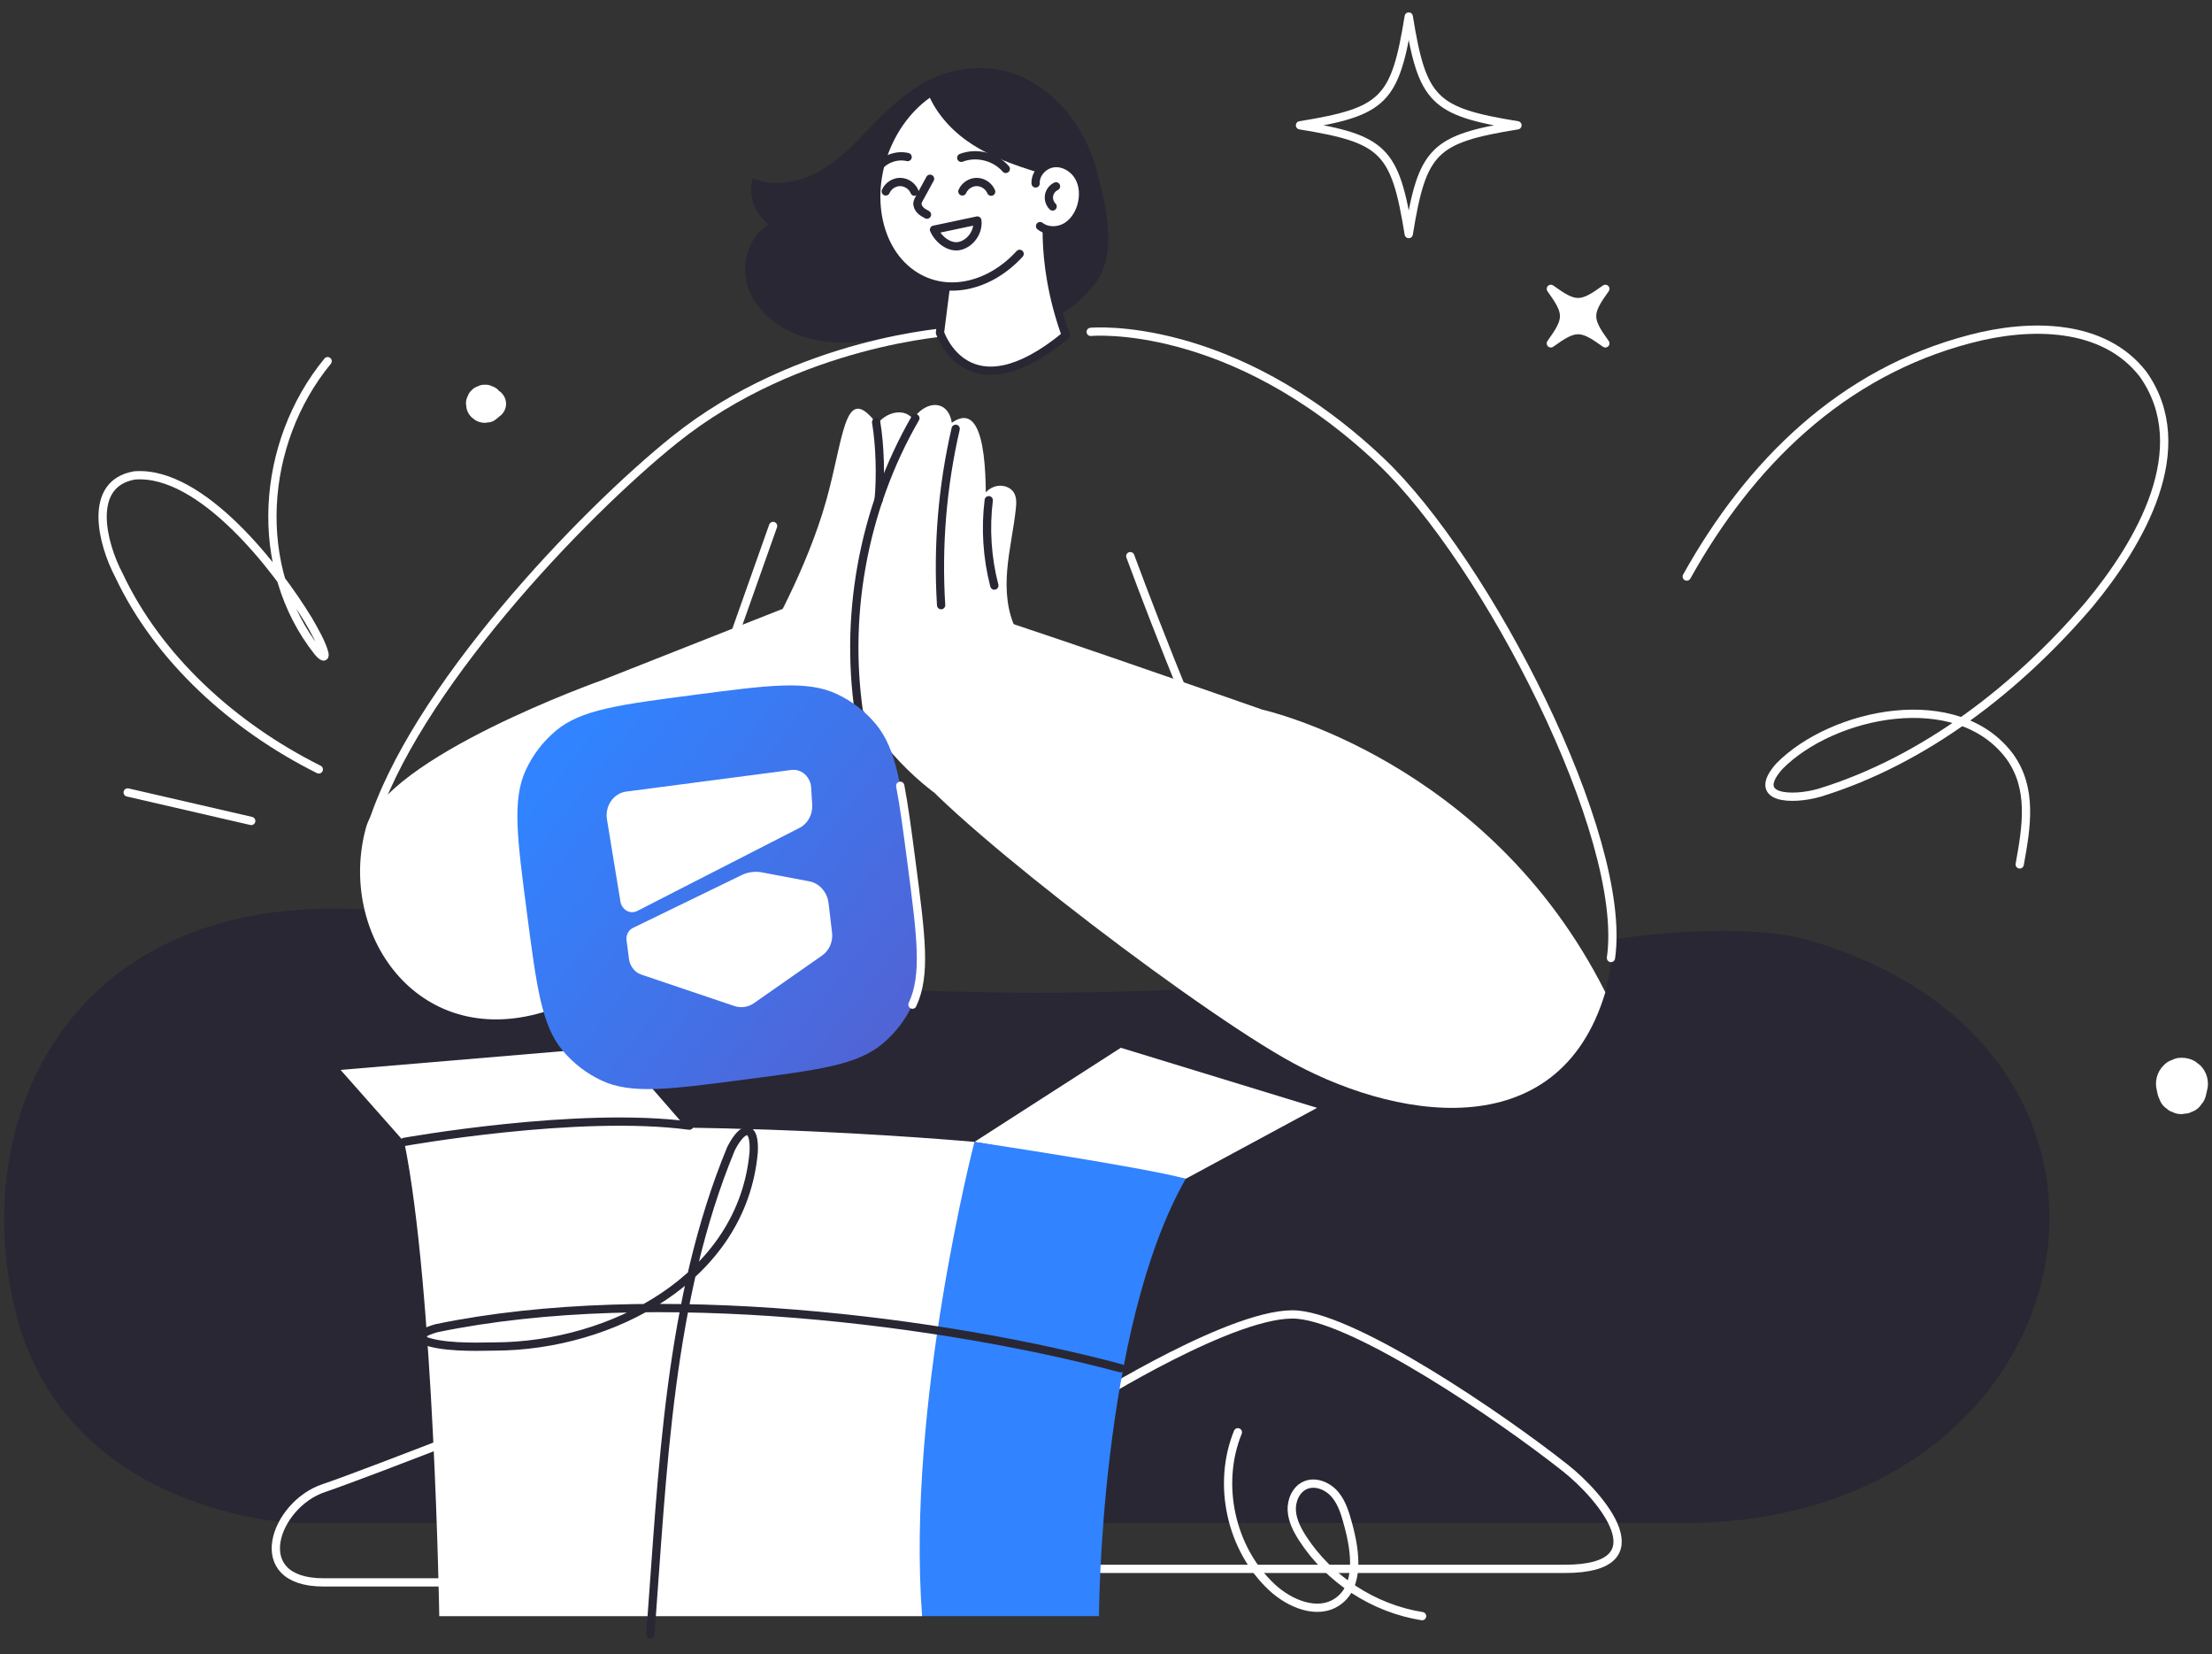 <svg width="535" height="400" viewBox="0 0 535 400" fill="none" xmlns="http://www.w3.org/2000/svg">
<rect x="0" y="0" width="535" height="400" fill="#333333" stroke="none"/>
<path d="M245.432 287.079C245.432 287.079 315.751 235.079 376.211 249.979C389.981 253.369 389.971 227.199 389.971 227.199C405.421 224.879 425.312 223.889 437.302 227.339C530.272 254.089 506.211 368.289 407.391 368.289H215.271L245.422 287.089L245.432 287.079Z" fill="#292733"/>
<path d="M144.931 232.578C214.711 242.478 285.871 242.558 355.671 232.818C354.991 249.928 353.161 267.228 347.061 283.228C340.961 299.228 330.201 313.958 315.101 322.038C300.321 329.938 282.881 330.878 266.121 330.498C237.611 329.848 209.171 325.878 181.571 318.698C167.041 314.918 152.391 310.058 140.671 300.668C128.961 291.278 120.601 276.498 122.471 261.598" fill="#292733"/>
<path d="M157.79 198.699C150.27 227.869 142.75 257.039 135.23 286.209" stroke="white" stroke-width="2" stroke-linecap="round" stroke-linejoin="round"/>
<path d="M240.851 368.282H71.391C71.391 368.282 16.131 366.542 3.781 317.242C-8.569 267.942 19.611 209.832 100.291 221.112C167.201 230.462 187.121 288.242 196.871 312.022C206.621 335.802 240.851 368.282 240.851 368.282Z" fill="#292733"/>
<path d="M227.092 18.899C221.282 20.529 216.572 24.579 212.422 28.799C208.262 33.019 204.362 37.579 199.292 40.749C194.222 43.919 187.572 45.489 182.052 43.099C180.862 47.089 182.462 51.699 185.912 54.209C180.922 57.359 179.072 64.009 180.902 69.449C182.722 74.899 187.672 79.059 193.262 81.079C198.862 83.099 205.042 83.169 210.962 82.349C218.912 81.239 226.892 78.569 234.782 80.019C241.272 81.209 238.522 80.199 244.782 78.189C250.582 76.319 254.712 80.319 264.192 69.419C270.592 62.069 267.642 50.319 265.182 41.049C262.722 31.779 256.592 23.149 247.672 18.829C238.752 14.509 225.892 15.909 217.072 24.859" fill="#292733"/>
<path d="M230.412 80.172C230.412 80.172 193.212 82.242 163.202 106.302C140.702 124.342 99.852 167.172 89.742 200.222" stroke="white" stroke-width="2" stroke-linecap="round" stroke-linejoin="round"/>
<path d="M263.801 80.251C263.801 80.251 297.531 77.041 333.941 111.501C359.501 135.691 393.871 202.271 389.631 231.661" stroke="white" stroke-width="2" stroke-linecap="round" stroke-linejoin="round"/>
<path d="M229.542 63.229L227.342 80.449C227.342 80.449 234.002 100.719 257.782 81.089C250.962 62.199 253.712 48.199 253.712 48.199L229.552 63.229H229.542Z" fill="white" stroke="#292733" stroke-width="2" stroke-linecap="round" stroke-linejoin="round"/>
<path d="M246.612 61.389C239.532 69.139 229.362 71.659 221.442 66.809C211.622 60.789 208.972 45.699 215.532 33.099C218.802 26.819 223.752 22.339 229.102 20.189C234.472 18.019 240.272 18.179 245.192 21.199C253.322 26.179 256.532 37.359 253.692 48.199" fill="white"/>
<path d="M246.612 61.389C239.532 69.139 229.362 71.659 221.442 66.809C211.622 60.789 208.972 45.699 215.532 33.099C218.802 26.819 223.752 22.339 229.102 20.189C234.472 18.019 240.272 18.179 245.192 21.199C253.322 26.179 256.532 37.359 253.692 48.199" stroke="#292733" stroke-width="2" stroke-linecap="round" stroke-linejoin="round"/>
<path d="M224.95 43.23C224.07 44.84 223.18 46.461 222.3 48.071C222.14 48.35 221.99 48.641 221.92 48.961C221.79 49.611 222.1 50.291 222.56 50.781C223.02 51.27 223.62 51.59 224.2 51.901" stroke="#292733" stroke-width="2" stroke-linecap="round" stroke-linejoin="round"/>
<path d="M232.762 46.288C233.342 44.928 234.792 43.988 236.262 44.008C237.742 44.018 239.162 44.988 239.722 46.348" stroke="#292733" stroke-width="2" stroke-linecap="round" stroke-linejoin="round"/>
<path d="M214.23 46.288C214.81 44.928 216.26 43.988 217.73 44.008C219.21 44.018 220.63 44.988 221.19 46.348" stroke="#292733" stroke-width="2" stroke-linecap="round" stroke-linejoin="round"/>
<path d="M225.902 55.548C229.392 54.808 232.892 54.068 236.382 53.328C236.702 55.978 234.862 58.718 232.292 59.428C229.722 60.138 226.992 57.978 225.902 55.548Z" stroke="#292733" stroke-width="2" stroke-linecap="round" stroke-linejoin="round"/>
<path d="M211.951 41.079C213.491 38.609 216.691 37.299 219.521 37.979" stroke="#292733" stroke-width="2" stroke-linecap="round" stroke-linejoin="round"/>
<path d="M232.492 38.162C236.172 36.742 240.682 37.862 243.262 40.842" stroke="#292733" stroke-width="2" stroke-linecap="round" stroke-linejoin="round"/>
<path d="M257.561 43C257.561 43 257.501 43.03 257.471 43.04C256.701 43.34 255.831 43.11 255.031 42.88C247.681 40.72 240.171 38.5 233.921 34.09C229.281 30.82 225.381 26.08 223.781 20.74C229.201 17.5 235.641 16.44 241.801 18.37C251.951 21.54 258.131 31.8 257.561 42.99V43Z" fill="#292733"/>
<path d="M305.331 171.61C305.331 171.61 235.001 146.99 230.411 146.34C225.821 145.69 213.061 172 218.591 183.05C224.121 194.1 284.531 240.87 310.541 255.83C336.551 270.78 376.941 278.01 388.271 239.94C359.951 183.66 305.341 171.61 305.341 171.61H305.331Z" fill="white"/>
<path d="M145.551 164.5L200.191 142.93C200.191 142.93 207.291 167.4 204.231 177.81C201.171 188.21 161.981 235.67 131.361 244.77C100.741 253.87 81.581 225.56 88.501 200.21C93.181 183.05 145.551 164.5 145.551 164.5Z" fill="white"/>
<path d="M240.852 149.41C240.852 149.41 238.432 138.54 238.432 120.12C238.432 104.48 235.722 96.13 227.972 104.22C220.212 112.31 224.962 159.45 224.962 159.45L240.862 149.41H240.852Z" fill="white"/>
<path d="M185.301 154.731C185.301 154.731 195.151 137.871 199.871 120.901C204.011 106.011 204.221 93.561 210.931 101.091C217.641 108.621 212.281 165.821 208.531 172.401C204.791 178.981 195.071 188.781 195.071 188.781L185.301 154.741V154.731Z" fill="white"/>
<path d="M210.582 112.859C210.352 109.549 210.172 106.009 211.812 103.119C213.452 100.229 217.642 98.549 220.202 100.679C221.942 102.129 222.252 104.639 222.372 106.899C222.902 116.429 222.372 126.019 220.782 135.439C220.042 139.859 218.962 144.439 216.022 147.809C213.082 151.179 207.702 152.829 204.002 150.319" fill="white"/>
<path d="M225.871 191.601C225.871 191.601 205.621 177.031 206.181 160.291C206.741 143.551 216.781 107.011 220.961 101.151C225.141 95.291 232.681 97.241 229.611 108.681C226.541 120.121 228.221 153.591 229.051 154.431C229.881 155.271 225.871 191.601 225.871 191.601Z" fill="white"/>
<path d="M208.152 174.841C203.882 149.731 208.652 123.181 221.392 101.121" stroke="#292733" stroke-width="2" stroke-linecap="round" stroke-linejoin="round"/>
<path d="M227.622 146.341C226.732 132.051 227.922 117.641 231.142 103.691" stroke="#292733" stroke-width="2" stroke-linecap="round" stroke-linejoin="round"/>
<path d="M245.872 152.45C243.562 148.03 243.192 142.83 243.602 137.85C244.022 132.88 245.162 127.99 245.692 123.03C245.832 121.72 245.912 120.31 245.242 119.17C244.332 117.62 242.182 117.09 240.492 117.69C238.792 118.29 237.552 119.8 236.842 121.45C236.132 123.1 235.902 124.91 235.672 126.7L233.602 157.5" fill="white"/>
<path d="M240.491 141.601C238.751 134.891 238.291 127.841 239.141 120.961" stroke="#292733" stroke-width="2" stroke-linecap="round" stroke-linejoin="round"/>
<path d="M211.902 102.07C212.852 107.7 213.052 115.21 212.512 120.89" stroke="#292733" stroke-width="2" stroke-linecap="round" stroke-linejoin="round"/>
<path d="M273.371 134.488C273.371 134.488 290.391 180.708 298.891 194.718" stroke="white" stroke-width="2" stroke-linecap="round" stroke-linejoin="round"/>
<path d="M186.982 127.191C182.462 139.961 177.942 152.721 173.422 165.491" stroke="white" stroke-width="2" stroke-linecap="round" stroke-linejoin="round"/>
<path d="M250.482 44.359C250.352 41.949 252.462 39.749 254.862 39.469C257.252 39.189 259.662 40.619 260.882 42.699C262.102 44.779 262.212 47.379 261.562 49.699C260.962 51.819 259.682 53.809 257.772 54.899C255.862 55.989 253.292 56.029 251.552 54.679" fill="white"/>
<path d="M250.482 44.359C250.352 41.949 252.462 39.749 254.862 39.469C257.252 39.189 259.662 40.619 260.882 42.699C262.102 44.779 262.212 47.379 261.562 49.699C260.962 51.819 259.682 53.809 257.772 54.899C255.862 55.989 253.292 56.029 251.552 54.679" stroke="#292733" stroke-width="2" stroke-linecap="round" stroke-linejoin="round"/>
<path d="M255.411 45.059C254.531 45.469 253.881 46.329 253.721 47.279C253.561 48.229 253.901 49.259 254.591 49.929" stroke="#292733" stroke-width="2" stroke-linecap="round" stroke-linejoin="round"/>
<path d="M137.631 337.109C137.631 337.109 89.381 356.119 78.231 359.879C66.451 363.849 59.661 382.649 78.231 382.649H152.311L137.631 337.109Z" stroke="white" stroke-width="2" stroke-linecap="round" stroke-linejoin="round"/>
<path d="M263.521 339.042C263.521 339.042 299.341 316.542 313.911 317.912C328.471 319.282 362.441 342.212 378.641 355.022C387.001 361.632 402.341 379.382 378.411 379.382H245.871L263.531 339.052L263.521 339.042Z" stroke="white" stroke-width="2" stroke-linecap="round" stroke-linejoin="round"/>
<path d="M299.391 346.352C294.281 358.922 297.681 374.472 307.561 383.762C311.841 387.782 318.581 390.642 323.441 387.352C328.961 383.612 327.861 375.302 326.121 368.852C325.411 366.232 324.661 363.522 322.931 361.442C321.201 359.362 318.181 358.072 315.701 359.162C313.451 360.152 312.301 362.812 312.431 365.262C312.571 367.712 313.751 369.982 315.081 372.042C321.511 381.962 332.271 388.962 343.951 390.812" stroke="white" stroke-width="2" stroke-linecap="round" stroke-linejoin="round"/>
<path d="M235.682 276.131L271.082 253.371L318.552 267.901L286.782 285.051L235.682 276.131Z" fill="white"/>
<path d="M97.771 276.132L82.371 258.722L148.951 253.102L166.721 273.522L97.771 276.132Z" fill="white"/>
<path d="M203.277 170.761L140.592 178.969L150.003 250.845L212.688 242.637L203.277 170.761Z" fill="white"/>
<path fill-rule="evenodd" clip-rule="evenodd" d="M127.431 220.64C125.051 202.44 123.861 193.34 127.191 186.16C128.891 182.5 131.381 179.26 134.481 176.68C140.561 171.61 149.661 170.42 167.861 168.04C186.061 165.66 195.161 164.47 202.341 167.8C206.001 169.5 209.241 171.99 211.821 175.09C216.891 181.17 218.081 190.27 220.461 208.47C222.841 226.67 224.031 235.77 220.701 242.95C219.001 246.61 216.511 249.85 213.411 252.43C207.331 257.5 198.231 258.69 180.031 261.07C161.831 263.45 152.731 264.64 145.551 261.31C141.891 259.61 138.651 257.12 136.071 254.02C131.001 247.94 129.811 238.84 127.431 220.64ZM195.381 188.07C194.521 186.76 193.011 185.98 191.401 186.19L151.511 191.41C148.401 191.82 146.271 194.86 146.801 198.13L150.061 218.03C150.141 218.51 150.321 218.94 150.581 219.3C151.331 220.46 152.821 220.96 154.101 220.3L193.381 200.19C195.371 199.17 196.571 196.99 196.441 194.65L196.191 190.43C196.141 189.54 195.841 188.74 195.381 188.07ZM152.931 233.98C152.521 233.39 152.241 232.7 152.141 231.95L151.541 227.4C151.371 226.13 152.001 224.91 153.101 224.38L179.361 211.62C180.891 210.87 182.611 210.64 184.291 210.96L195.731 213.12C197.231 213.4 198.521 214.31 199.351 215.56C199.901 216.36 200.271 217.3 200.391 218.33L201.241 225.52C201.501 227.71 200.571 229.84 198.851 231.05L182.341 242.59C180.951 243.56 179.211 243.81 177.601 243.27L155.101 235.67C154.201 235.37 153.441 234.76 152.921 233.97L152.931 233.98Z" fill="url(#paint0_linear_9974_129)"/>
<path d="M220.69 242.942C224.02 235.762 222.83 226.662 220.45 208.462C219.46 200.882 218.67 194.882 217.73 190.012" stroke="white" stroke-width="2" stroke-linecap="round" stroke-linejoin="round"/>
<path d="M235.682 276.129C235.682 276.129 276.662 282.239 286.782 285.049C265.982 321.589 265.802 390.809 265.802 390.809H223.012L207.512 333.469L235.672 276.129H235.682Z" fill="#3183FF"/>
<path d="M106.241 390.82C106.241 390.82 104.981 311.52 97.772 276.13C149.541 268.27 235.682 276.13 235.682 276.13C235.682 276.13 219.171 339.7 223.021 390.82H106.241Z" fill="white"/>
<path d="M271.082 330.868C229.252 319.648 158.552 310.208 105.532 321.188C102.032 322.198 100.882 323.258 102.442 324.088C106.652 325.838 114.322 325.718 119.622 325.608C147.772 325.558 179.602 309.108 182.292 278.578C182.612 271.798 179.702 272.108 176.812 277.748C161.702 314.298 160.302 355.558 157.302 395.238" stroke="#292733" stroke-width="2" stroke-linecap="round" stroke-linejoin="round"/>
<path d="M97.772 276.131C97.772 276.131 139.812 268.591 166.732 272.201" stroke="#292733" stroke-width="2" stroke-linecap="round" stroke-linejoin="round"/>
<path d="M367.022 30.3C346.692 33.6 344.022 36.27 340.722 56.6C337.422 36.27 334.752 33.6 314.422 30.3C334.752 27 337.422 24.33 340.722 4C344.022 24.33 346.692 27 367.022 30.3Z" stroke="white" stroke-width="2" stroke-linecap="round" stroke-linejoin="round"/>
<path d="M375.092 83.032C379.362 77.112 379.362 75.772 375.092 69.852C381.012 74.122 382.352 74.122 388.272 69.852C384.002 75.772 384.002 77.112 388.272 83.032C382.352 78.762 381.012 78.762 375.092 83.032Z" fill="white" stroke="white" stroke-width="2" stroke-linecap="round" stroke-linejoin="round"/>
<path d="M407.961 139.42C423.261 111.98 445.521 90.04 476.551 81.96C491.031 78.14 508.751 78.17 518.301 90.44C531.081 108.44 517.471 131.48 505.281 146.17C488.131 166.23 465.601 183.87 440.031 191.71C433.371 193.61 423.321 193.24 430.361 185.29C443.191 172.28 473.501 165.85 486.151 183.01C491.601 190.68 490.201 199.68 488.491 209.03" stroke="white" stroke-width="2" stroke-linecap="round" stroke-linejoin="round"/>
<path d="M77.102 186.06C56.552 175.79 38.302 159.37 28.742 139.06C24.802 131.62 20.952 116.95 32.562 114.96C48.762 113.73 67.022 137.48 74.592 149.95C75.982 152.35 77.952 155.76 78.472 158.09C78.652 159.11 78.052 158.97 76.922 157.67C60.762 137.29 63.042 107.08 79.242 87.34" stroke="white" stroke-width="2" stroke-linecap="round" stroke-linejoin="round"/>
<path d="M60.761 198.519C50.801 196.219 40.841 193.929 30.881 191.629" stroke="white" stroke-width="2" stroke-linecap="round" stroke-linejoin="round"/>
<path d="M120.551 94.429L119.871 94.039C120.511 94.869 121.141 95.699 121.781 96.529C121.711 96.099 121.551 95.689 121.291 95.309L120.571 94.379C120.151 93.929 119.661 93.609 119.091 93.429C118.541 93.139 117.951 93.009 117.311 93.029C116.681 93.009 116.081 93.139 115.531 93.429C114.961 93.619 114.461 93.929 114.051 94.379C113.601 94.799 113.281 95.289 113.101 95.859C112.811 96.409 112.681 96.999 112.701 97.639C112.751 98.049 112.811 98.459 112.861 98.869C113.081 99.649 113.471 100.329 114.051 100.899L114.981 101.619C115.701 102.039 116.471 102.249 117.311 102.249L118.541 102.089C119.141 101.949 119.661 101.669 120.111 101.259C120.611 100.929 121.011 100.499 121.301 99.969C121.561 99.589 121.721 99.179 121.791 98.749C121.151 99.579 120.521 100.409 119.881 101.239L120.561 100.849C121.691 100.199 122.401 98.939 122.401 97.649C122.401 96.359 121.691 95.089 120.561 94.449L120.551 94.429Z" fill="white"/>
<path d="M521.662 263.738L521.962 265.018L522.562 266.448C522.942 267.148 523.452 267.708 524.102 268.128C524.472 268.498 524.912 268.758 525.422 268.898C526.132 269.268 526.902 269.448 527.722 269.408L529.312 269.198L530.742 268.598C531.442 268.218 532.002 267.708 532.422 267.058C532.952 266.478 533.302 265.808 533.492 265.028L533.792 263.748C534.092 262.638 534.092 261.518 533.792 260.408C533.492 259.338 532.952 258.418 532.172 257.628L530.902 256.648C529.922 256.078 528.862 255.788 527.732 255.788C526.862 255.758 526.062 255.938 525.312 256.328C524.532 256.578 523.862 257.018 523.292 257.628C522.512 258.408 521.972 259.338 521.672 260.408C521.372 261.518 521.372 262.638 521.672 263.748L521.662 263.738Z" fill="white"/>
<defs>
<linearGradient id="paint0_linear_9974_129" x1="135.471" y1="184.8" x2="227.551" y2="256.01" gradientUnits="userSpaceOnUse">
<stop stop-color="#3183FF"/>
<stop offset="1" stop-color="#5460D0"/>
</linearGradient>
</defs>
</svg>
